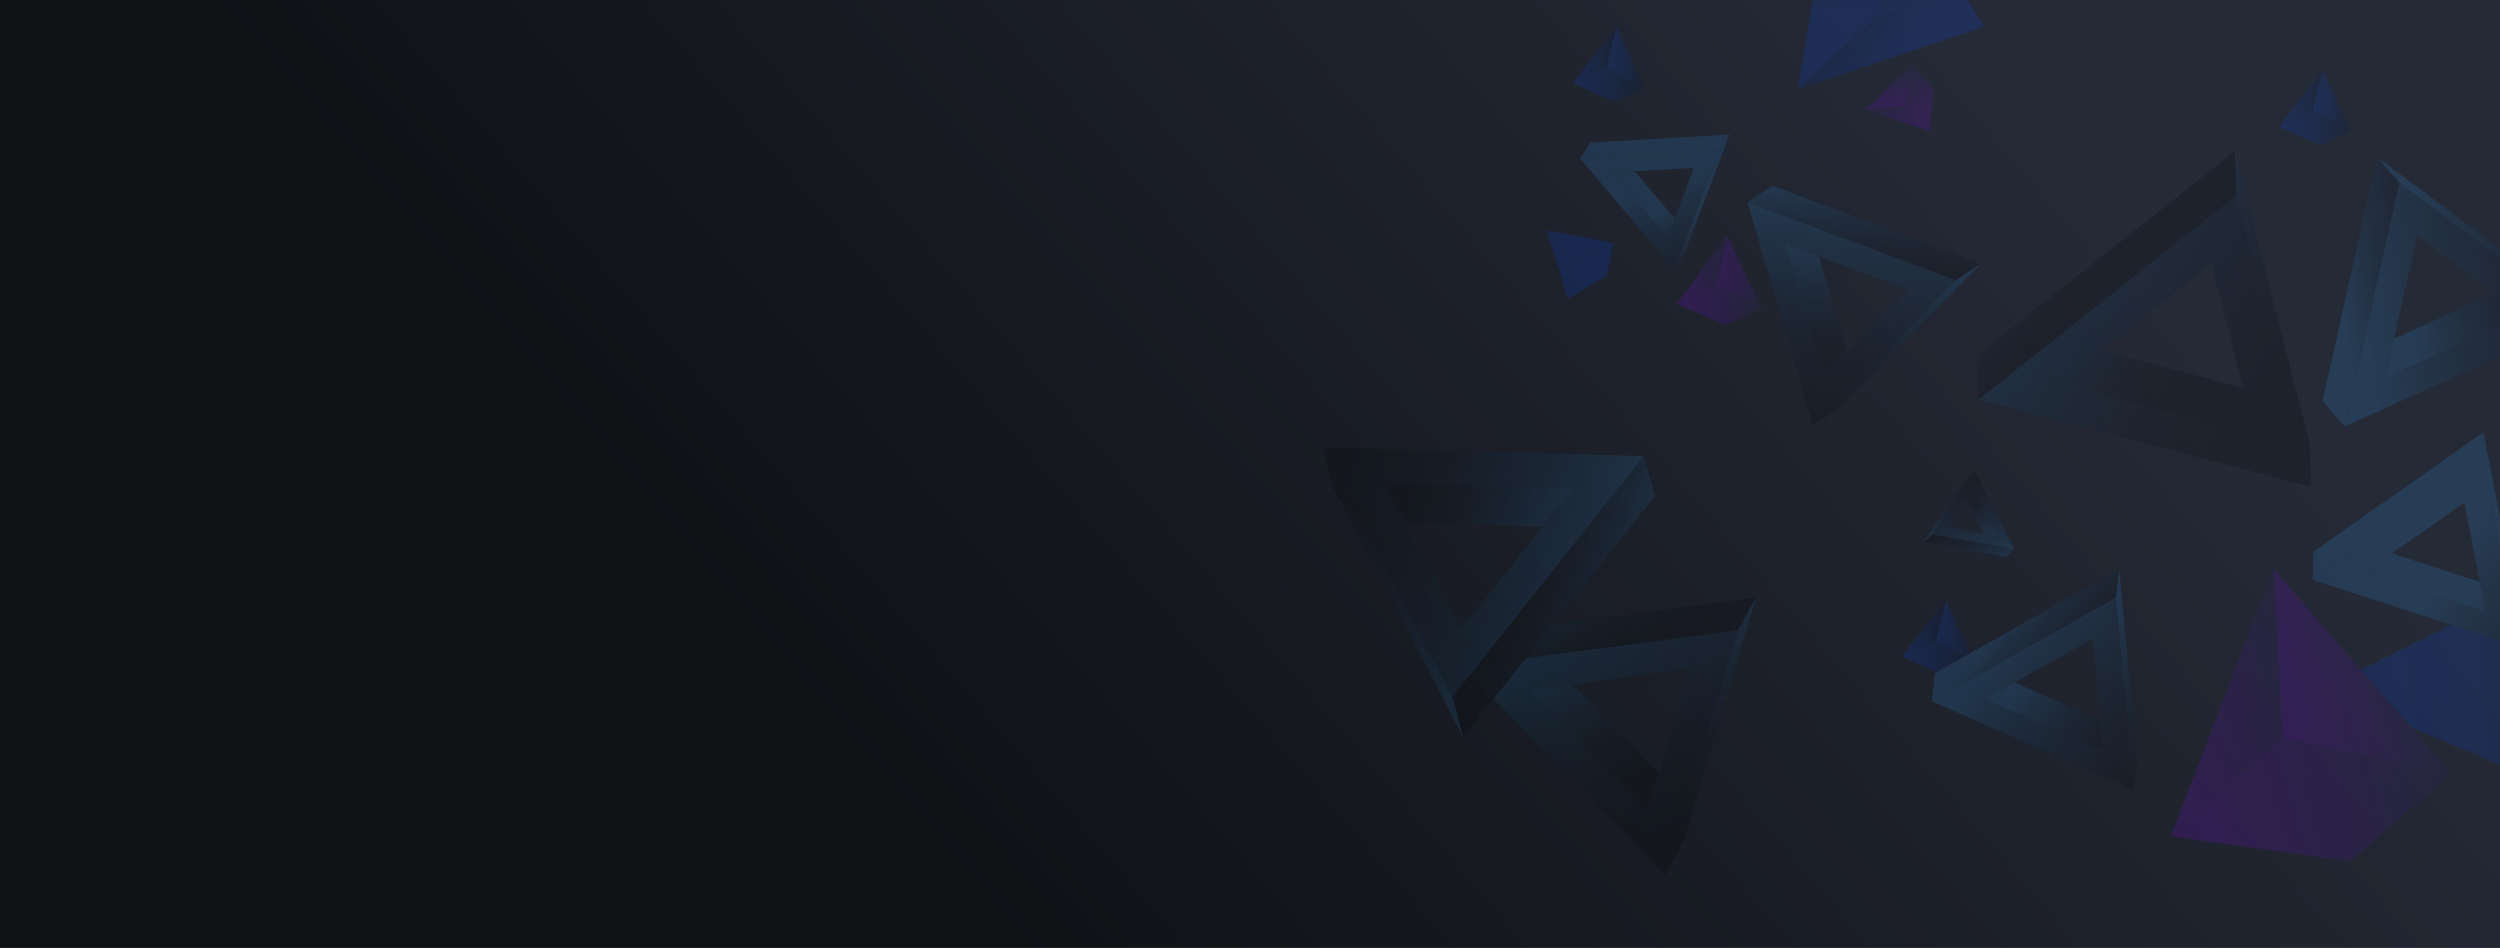 <svg width="1680" height="637" viewBox="0 0 1680 637" fill="none" xmlns="http://www.w3.org/2000/svg">
<g clip-path="url(#clip0_9_983)">
<rect width="1680" height="637" fill="url(#paint0_linear_9_983)"/>
<g style="mix-blend-mode:luminosity" opacity="0.2">
<mask id="mask0_9_983" style="mask-type:luminance" maskUnits="userSpaceOnUse" x="852" y="0" width="998" height="666">
<path d="M852 0H1850V665.333H852V0Z" fill="white"/>
</mask>
<g mask="url(#mask0_9_983)">
<g style="mix-blend-mode:color-dodge">
<path d="M1515.41 292.134L1507.34 260.571L1412.31 235.567L1384.4 257.656L1515.41 292.134Z" fill="url(#paint1_linear_9_983)"/>
<path d="M1503.03 131.256L1329.63 268.475L1553.18 327.29L1503.03 131.256ZM1486.02 177.231L1515.41 292.134L1384.4 257.656L1486.02 177.231Z" fill="url(#paint2_linear_9_983)"/>
<path d="M1503.03 131.256L1501.92 101.529L1328.51 238.761L1329.63 268.475L1503.03 131.256Z" fill="url(#paint3_linear_9_983)"/>
<path d="M1553.17 327.29L1552.05 297.576L1501.93 101.529L1503.03 131.256L1553.17 327.29Z" fill="url(#paint4_linear_9_983)"/>
</g>
<g style="mix-blend-mode:color-dodge">
<path d="M1225.48 251.695L1240.93 235.993L1222.2 172.214L1199.66 163.778L1225.48 251.695Z" fill="url(#paint5_linear_9_983)"/>
<path d="M1314.33 188.302L1174.26 135.834L1218.32 285.853L1314.33 188.302ZM1281.81 194.53L1225.53 251.748L1199.72 163.831L1281.81 194.53Z" fill="url(#paint6_linear_9_983)"/>
<path d="M1314.33 188.303L1331.15 177.285L1191.08 124.817L1174.26 135.834L1314.33 188.303Z" fill="url(#paint7_linear_9_983)"/>
<path d="M1218.31 285.841L1235.14 274.823L1331.15 177.285L1314.33 188.303L1218.31 285.841Z" fill="url(#paint8_linear_9_983)"/>
</g>
<g style="mix-blend-mode:color-dodge">
<path d="M1326.66 329.538L1322.01 336.418L1333.33 358.76L1342.26 360.343L1326.66 329.538Z" fill="url(#paint9_linear_9_983)"/>
<path d="M1298.09 359.133L1353.6 368.953L1326.98 316.405L1298.09 359.133ZM1309.75 354.582L1326.68 329.539L1342.26 360.344L1309.75 354.582Z" fill="url(#paint10_linear_9_983)"/>
<path d="M1298.09 359.133L1292.61 364.362L1348.11 374.196L1353.6 368.953L1298.09 359.133Z" fill="url(#paint11_linear_9_983)"/>
<path d="M1326.97 316.392L1321.49 321.634L1292.61 364.362L1298.09 359.133L1326.97 316.392Z" fill="url(#paint12_linear_9_983)"/>
</g>
<g style="mix-blend-mode:color-dodge">
<path d="M1107.06 545.733L1114.91 519.319L1056.78 459.878L1026.92 463.777L1107.06 545.733Z" fill="url(#paint13_linear_9_983)"/>
<path d="M1167.98 423.551L982.406 447.849L1119.2 587.675L1167.98 423.551ZM1135.65 449.552L1107.06 545.746L1026.92 463.79L1135.65 449.552Z" fill="url(#paint14_linear_9_983)"/>
<path d="M1167.98 423.551L1180.09 401.488L994.555 425.786L982.446 447.835L1167.98 423.551Z" fill="url(#paint15_linear_9_983)"/>
<path d="M1119.2 587.675L1131.31 565.613L1180.09 401.488L1167.98 423.551L1119.2 587.675Z" fill="url(#paint16_linear_9_983)"/>
</g>
<g style="mix-blend-mode:color-dodge">
<path d="M930.366 324.59L944.445 351.616L1036.37 354.131L1057.09 328.063L930.366 324.59Z" fill="url(#paint17_linear_9_983)"/>
<path d="M975.955 468.528L1104.68 306.532L888.477 300.598L975.955 468.528ZM981.637 423.006L930.38 324.536L1057.09 328.009L981.637 422.952" fill="url(#paint18_linear_9_983)"/>
<path d="M975.953 468.528L983.299 495.367L1112.03 333.372L1104.68 306.532L975.953 468.528Z" fill="url(#paint19_linear_9_983)"/>
<path d="M888.474 300.598L895.819 327.437L983.297 495.367L975.952 468.528L888.474 300.598Z" fill="url(#paint20_linear_9_983)"/>
</g>
<g style="mix-blend-mode:color-dodge">
<path d="M1120.56 159.879L1125.44 146.958L1098.51 115.129L1083.44 116.007L1120.56 159.879Z" fill="url(#paint21_linear_9_983)"/>
<path d="M1155.39 100.984L1061.78 106.453L1125.12 181.303L1155.39 100.984ZM1138.29 112.814L1120.53 159.88L1083.41 115.968L1138.29 112.761" fill="url(#paint22_linear_9_983)"/>
<path d="M1155.42 100.984L1162.27 90.392L1068.63 95.848L1061.78 106.44L1155.42 100.984Z" fill="url(#paint23_linear_9_983)"/>
<path d="M1125.11 181.29L1131.96 170.684L1162.27 90.392L1155.42 100.984L1125.11 181.29Z" fill="url(#paint24_linear_9_983)"/>
</g>
<path d="M1208.11 59.96L1265.74 7.119L1228.61 -63.553L1208.11 59.96Z" fill="url(#paint25_linear_9_983)"/>
<path d="M1208.11 59.959L1333.41 17.857L1265.75 7.119L1208.11 59.959Z" fill="url(#paint26_linear_9_983)"/>
<path d="M1265.75 7.119L1228.61 -63.553L1289.55 -53.147L1333.41 17.858L1265.75 7.119Z" fill="url(#paint27_linear_9_983)"/>
<path d="M1692.21 397.496L1845.96 475.207L1725.82 533.211L1559.88 463.311L1692.21 397.496Z" fill="url(#paint28_linear_9_983)"/>
<path d="M1086.37 17.711L1079.66 45.362L1105.23 59.188L1086.37 17.711Z" fill="url(#paint29_linear_9_983)"/>
<path d="M1086.37 17.711L1057.04 55.834L1079.66 45.362L1086.37 17.711Z" fill="url(#paint30_linear_9_983)"/>
<path d="M1079.66 45.362L1105.23 59.188L1084.69 68.396L1057.04 55.835L1079.66 45.362Z" fill="url(#paint31_linear_9_983)"/>
<path d="M1560.78 46.919L1554.07 74.571L1579.63 88.396L1560.78 46.919Z" fill="url(#paint32_linear_9_983)"/>
<path d="M1560.78 46.919L1531.45 85.043L1554.07 74.571L1560.78 46.919Z" fill="url(#paint33_linear_9_983)"/>
<path d="M1554.07 74.57L1579.63 88.396L1559.1 97.618L1531.45 85.043L1554.07 74.57Z" fill="url(#paint34_linear_9_983)"/>
<path d="M1307.58 403.072L1300.88 430.724L1326.42 444.549L1307.58 403.072Z" fill="url(#paint35_linear_9_983)"/>
<path d="M1307.58 403.072L1278.25 441.196L1300.87 430.724L1307.58 403.072Z" fill="url(#paint36_linear_9_983)"/>
<path d="M1300.88 430.724L1326.42 444.549L1305.9 453.771L1278.25 441.196L1300.88 430.724Z" fill="url(#paint37_linear_9_983)"/>
<path d="M1039.31 154.81L1058.09 176.18L1084.08 163.193L1039.31 154.81Z" fill="url(#paint38_linear_9_983)"/>
<path d="M1039.31 154.81L1053.68 200.718L1058.1 176.18L1039.31 154.81Z" fill="url(#paint39_linear_9_983)"/>
<path d="M1058.09 176.18L1084.08 163.193L1079.84 185.295L1053.68 200.718L1058.09 176.18Z" fill="url(#paint40_linear_9_983)"/>
<g style="mix-blend-mode:color-dodge">
<path d="M1413.61 504.829L1411.64 484.004L1353.85 458.642L1333.94 469.859L1413.61 504.829Z" fill="url(#paint41_linear_9_983)"/>
<path d="M1421.84 401.542L1298.09 471.242L1434.03 530.936L1421.84 401.542ZM1406.45 429.007L1413.61 504.855L1333.94 469.885L1406.45 429.034" fill="url(#paint42_linear_9_983)"/>
<path d="M1421.84 401.542L1424.11 382.58L1300.39 452.28L1298.12 471.242L1421.84 401.542Z" fill="url(#paint43_linear_9_983)"/>
<path d="M1434.03 530.909L1436.29 511.947L1424.11 382.58L1421.84 401.542L1434.03 530.909Z" fill="url(#paint44_linear_9_983)"/>
</g>
<g style="mix-blend-mode:color-dodge">
<path d="M1696.56 211.722L1676.72 196.952L1608.7 227.637L1602.79 254.011L1696.56 211.722Z" fill="url(#paint45_linear_9_983)"/>
<path d="M1612.34 122.714L1575.64 286.586L1735.66 214.41L1612.34 122.714ZM1624.32 157.977L1696.59 211.722L1602.82 254.024L1624.32 157.977Z" fill="url(#paint46_linear_9_983)"/>
<path d="M1612.34 122.714L1597.48 105.708L1560.78 269.58L1575.64 286.586L1612.34 122.714Z" fill="url(#paint47_linear_9_983)"/>
<path d="M1735.66 214.41L1720.79 197.405L1597.48 105.708L1612.34 122.714L1735.66 214.41Z" fill="url(#paint48_linear_9_983)"/>
</g>
<path d="M1253.22 73.918L1280.21 71.164L1284.51 43.792L1253.22 73.918Z" fill="url(#paint49_linear_9_983)"/>
<path d="M1253.22 73.918L1296.8 88.17L1280.21 71.164L1253.22 73.918Z" fill="url(#paint50_linear_9_983)"/>
<path d="M1280.21 71.164L1284.51 43.792L1299.32 59.321L1296.8 88.17L1280.21 71.164Z" fill="url(#paint51_linear_9_983)"/>
<path d="M1160.56 158.149L1153.34 191.203L1184.1 206.945L1160.56 158.149Z" fill="url(#paint52_linear_9_983)"/>
<path d="M1160.56 158.149L1126.74 204.27L1153.34 191.203L1160.56 158.149Z" fill="url(#paint53_linear_9_983)"/>
<path d="M1153.34 191.203L1184.1 206.945L1159.94 218.455L1126.74 204.27L1153.34 191.203Z" fill="url(#paint54_linear_9_983)"/>
<path d="M1527.85 382.407L1533.69 496.099L1647.47 519.972L1527.85 382.407Z" fill="url(#paint55_linear_9_983)"/>
<path d="M1527.85 382.407L1458.86 562.074L1533.69 496.099L1527.85 382.407Z" fill="url(#paint56_linear_9_983)"/>
<path d="M1533.69 496.1L1647.47 519.972L1579.25 578.734L1458.86 562.074L1533.69 496.1Z" fill="url(#paint57_linear_9_983)"/>
<g style="mix-blend-mode:color-dodge">
<path d="M1670.45 411.296L1666.51 391.097L1607.43 371.855L1589.02 384.776L1670.45 411.296Z" fill="url(#paint58_linear_9_983)"/>
<path d="M1668.48 309.314L1554.05 389.62L1692.98 434.863L1668.48 309.314ZM1656.08 337.711L1670.45 411.297L1589.02 384.776L1656.08 337.711Z" fill="url(#paint59_linear_9_983)"/>
<path d="M1668.48 309.314L1668.87 290.512L1554.43 370.817L1554.06 389.62L1668.48 309.314Z" fill="url(#paint60_linear_9_983)"/>
<path d="M1693.01 434.862L1693.38 416.073L1668.87 290.512L1668.48 309.314L1693.01 434.862Z" fill="url(#paint61_linear_9_983)"/>
</g>
</g>
</g>
</g>
<defs>
<linearGradient id="paint0_linear_9_983" x1="1359.5" y1="85.085" x2="694.691" y2="655.305" gradientUnits="userSpaceOnUse">
<stop stop-color="#252A37"/>
<stop offset="1" stop-color="#0F1115"/>
</linearGradient>
<linearGradient id="paint1_linear_9_983" x1="1445.7" y1="290.78" x2="1333.8" y2="224.423" gradientUnits="userSpaceOnUse">
<stop stop-opacity="0.9"/>
<stop offset="0.1" stop-color="#020507" stop-opacity="0.9"/>
<stop offset="0.25" stop-color="#06121B" stop-opacity="0.91"/>
<stop offset="0.43" stop-color="#0D273C" stop-opacity="0.93"/>
<stop offset="0.64" stop-color="#164469" stop-opacity="0.95"/>
<stop offset="0.86" stop-color="#2269A3" stop-opacity="0.98"/>
<stop offset="1" stop-color="#2B84CC"/>
</linearGradient>
<linearGradient id="paint2_linear_9_983" x1="1507.28" y1="285.845" x2="1316.36" y2="172.627" gradientUnits="userSpaceOnUse">
<stop stop-opacity="0.9"/>
<stop offset="0.1" stop-color="#020507" stop-opacity="0.9"/>
<stop offset="0.25" stop-color="#06121B" stop-opacity="0.91"/>
<stop offset="0.43" stop-color="#0D273C" stop-opacity="0.93"/>
<stop offset="0.64" stop-color="#164469" stop-opacity="0.95"/>
<stop offset="0.86" stop-color="#2269A3" stop-opacity="0.98"/>
<stop offset="1" stop-color="#2B84CC"/>
</linearGradient>
<linearGradient id="paint3_linear_9_983" x1="1390.02" y1="201.816" x2="1308.77" y2="153.632" gradientUnits="userSpaceOnUse">
<stop stop-opacity="0.9"/>
<stop offset="0.1" stop-color="#020507" stop-opacity="0.9"/>
<stop offset="0.25" stop-color="#06121B" stop-opacity="0.91"/>
<stop offset="0.43" stop-color="#0D273C" stop-opacity="0.93"/>
<stop offset="0.64" stop-color="#164469" stop-opacity="0.95"/>
<stop offset="0.86" stop-color="#2269A3" stop-opacity="0.98"/>
<stop offset="1" stop-color="#2B84CC"/>
</linearGradient>
<linearGradient id="paint4_linear_9_983" x1="1530.06" y1="247.44" x2="1392.49" y2="165.861" gradientUnits="userSpaceOnUse">
<stop stop-opacity="0.9"/>
<stop offset="0.1" stop-color="#020507" stop-opacity="0.9"/>
<stop offset="0.25" stop-color="#06121B" stop-opacity="0.91"/>
<stop offset="0.43" stop-color="#0D273C" stop-opacity="0.93"/>
<stop offset="0.64" stop-color="#164469" stop-opacity="0.95"/>
<stop offset="0.86" stop-color="#2269A3" stop-opacity="0.98"/>
<stop offset="1" stop-color="#2B84CC"/>
</linearGradient>
<linearGradient id="paint5_linear_9_983" x1="1220.3" y1="251.511" x2="1220.01" y2="163.515" gradientUnits="userSpaceOnUse">
<stop stop-opacity="0.9"/>
<stop offset="0.1" stop-color="#020507" stop-opacity="0.9"/>
<stop offset="0.25" stop-color="#06121B" stop-opacity="0.91"/>
<stop offset="0.43" stop-color="#0D273C" stop-opacity="0.93"/>
<stop offset="0.64" stop-color="#164469" stop-opacity="0.95"/>
<stop offset="0.86" stop-color="#2269A3" stop-opacity="0.98"/>
<stop offset="1" stop-color="#2B84CC"/>
</linearGradient>
<linearGradient id="paint6_linear_9_983" x1="1244.54" y1="285.563" x2="1244.05" y2="135.411" gradientUnits="userSpaceOnUse">
<stop stop-opacity="0.9"/>
<stop offset="0.1" stop-color="#020507" stop-opacity="0.9"/>
<stop offset="0.25" stop-color="#06121B" stop-opacity="0.91"/>
<stop offset="0.43" stop-color="#0D273C" stop-opacity="0.93"/>
<stop offset="0.64" stop-color="#164469" stop-opacity="0.95"/>
<stop offset="0.86" stop-color="#2269A3" stop-opacity="0.98"/>
<stop offset="1" stop-color="#2B84CC"/>
</linearGradient>
<linearGradient id="paint7_linear_9_983" x1="1252.64" y1="188.317" x2="1252.43" y2="124.419" gradientUnits="userSpaceOnUse">
<stop stop-opacity="0.9"/>
<stop offset="0.1" stop-color="#020507" stop-opacity="0.9"/>
<stop offset="0.25" stop-color="#06121B" stop-opacity="0.91"/>
<stop offset="0.43" stop-color="#0D273C" stop-opacity="0.93"/>
<stop offset="0.64" stop-color="#164469" stop-opacity="0.95"/>
<stop offset="0.86" stop-color="#2269A3" stop-opacity="0.98"/>
<stop offset="1" stop-color="#2B84CC"/>
</linearGradient>
<linearGradient id="paint8_linear_9_983" x1="1274.75" y1="285.464" x2="1274.39" y2="177.268" gradientUnits="userSpaceOnUse">
<stop stop-opacity="0.9"/>
<stop offset="0.1" stop-color="#020507" stop-opacity="0.9"/>
<stop offset="0.25" stop-color="#06121B" stop-opacity="0.91"/>
<stop offset="0.43" stop-color="#0D273C" stop-opacity="0.93"/>
<stop offset="0.64" stop-color="#164469" stop-opacity="0.95"/>
<stop offset="0.86" stop-color="#2269A3" stop-opacity="0.98"/>
<stop offset="1" stop-color="#2B84CC"/>
</linearGradient>
<linearGradient id="paint9_linear_9_983" x1="1328.24" y1="330.878" x2="1334.39" y2="363.463" gradientUnits="userSpaceOnUse">
<stop stop-opacity="0.9"/>
<stop offset="0.1" stop-color="#020507" stop-opacity="0.9"/>
<stop offset="0.25" stop-color="#06121B" stop-opacity="0.91"/>
<stop offset="0.43" stop-color="#0D273C" stop-opacity="0.93"/>
<stop offset="0.64" stop-color="#164469" stop-opacity="0.95"/>
<stop offset="0.86" stop-color="#2269A3" stop-opacity="0.98"/>
<stop offset="1" stop-color="#2B84CC"/>
</linearGradient>
<linearGradient id="paint10_linear_9_983" x1="1316.94" y1="319.947" x2="1327.43" y2="375.545" gradientUnits="userSpaceOnUse">
<stop stop-opacity="0.9"/>
<stop offset="0.1" stop-color="#020507" stop-opacity="0.9"/>
<stop offset="0.25" stop-color="#06121B" stop-opacity="0.91"/>
<stop offset="0.43" stop-color="#0D273C" stop-opacity="0.93"/>
<stop offset="0.64" stop-color="#164469" stop-opacity="0.95"/>
<stop offset="0.86" stop-color="#2269A3" stop-opacity="0.98"/>
<stop offset="1" stop-color="#2B84CC"/>
</linearGradient>
<linearGradient id="paint11_linear_9_983" x1="1320.61" y1="356.519" x2="1325.08" y2="380.186" gradientUnits="userSpaceOnUse">
<stop stop-opacity="0.9"/>
<stop offset="0.1" stop-color="#020507" stop-opacity="0.9"/>
<stop offset="0.25" stop-color="#06121B" stop-opacity="0.91"/>
<stop offset="0.43" stop-color="#0D273C" stop-opacity="0.93"/>
<stop offset="0.64" stop-color="#164469" stop-opacity="0.95"/>
<stop offset="0.86" stop-color="#2269A3" stop-opacity="0.98"/>
<stop offset="1" stop-color="#2B84CC"/>
</linearGradient>
<linearGradient id="paint12_linear_9_983" x1="1305.74" y1="322.044" x2="1313.31" y2="362.108" gradientUnits="userSpaceOnUse">
<stop stop-opacity="0.9"/>
<stop offset="0.1" stop-color="#020507" stop-opacity="0.9"/>
<stop offset="0.25" stop-color="#06121B" stop-opacity="0.91"/>
<stop offset="0.43" stop-color="#0D273C" stop-opacity="0.93"/>
<stop offset="0.64" stop-color="#164469" stop-opacity="0.95"/>
<stop offset="0.86" stop-color="#2269A3" stop-opacity="0.98"/>
<stop offset="1" stop-color="#2B84CC"/>
</linearGradient>
<linearGradient id="paint13_linear_9_983" x1="1138.08" y1="505.3" x2="1085.86" y2="407.813" gradientUnits="userSpaceOnUse">
<stop stop-opacity="0.9"/>
<stop offset="0.1" stop-color="#020507" stop-opacity="0.9"/>
<stop offset="0.25" stop-color="#06121B" stop-opacity="0.91"/>
<stop offset="0.43" stop-color="#0D273C" stop-opacity="0.93"/>
<stop offset="0.64" stop-color="#164469" stop-opacity="0.95"/>
<stop offset="0.86" stop-color="#2269A3" stop-opacity="0.98"/>
<stop offset="1" stop-color="#2B84CC"/>
</linearGradient>
<linearGradient id="paint14_linear_9_983" x1="1185.06" y1="528.801" x2="1095.95" y2="362.461" gradientUnits="userSpaceOnUse">
<stop stop-opacity="0.9"/>
<stop offset="0.1" stop-color="#020507" stop-opacity="0.9"/>
<stop offset="0.25" stop-color="#06121B" stop-opacity="0.91"/>
<stop offset="0.43" stop-color="#0D273C" stop-opacity="0.93"/>
<stop offset="0.64" stop-color="#164469" stop-opacity="0.95"/>
<stop offset="0.86" stop-color="#2269A3" stop-opacity="0.98"/>
<stop offset="1" stop-color="#2B84CC"/>
</linearGradient>
<linearGradient id="paint15_linear_9_983" x1="1136.69" y1="416.085" x2="1098.77" y2="345.308" gradientUnits="userSpaceOnUse">
<stop stop-opacity="0.9"/>
<stop offset="0.1" stop-color="#020507" stop-opacity="0.9"/>
<stop offset="0.25" stop-color="#06121B" stop-opacity="0.91"/>
<stop offset="0.43" stop-color="#0D273C" stop-opacity="0.93"/>
<stop offset="0.64" stop-color="#164469" stop-opacity="0.95"/>
<stop offset="0.86" stop-color="#2269A3" stop-opacity="0.98"/>
<stop offset="1" stop-color="#2B84CC"/>
</linearGradient>
<linearGradient id="paint16_linear_9_983" x1="1218.53" y1="510.87" x2="1154.31" y2="391.001" gradientUnits="userSpaceOnUse">
<stop stop-opacity="0.9"/>
<stop offset="0.1" stop-color="#020507" stop-opacity="0.9"/>
<stop offset="0.25" stop-color="#06121B" stop-opacity="0.91"/>
<stop offset="0.43" stop-color="#0D273C" stop-opacity="0.93"/>
<stop offset="0.64" stop-color="#164469" stop-opacity="0.95"/>
<stop offset="0.86" stop-color="#2269A3" stop-opacity="0.98"/>
<stop offset="1" stop-color="#2B84CC"/>
</linearGradient>
<linearGradient id="paint17_linear_9_983" x1="927.078" y1="383.828" x2="1043.56" y2="421.114" gradientUnits="userSpaceOnUse">
<stop stop-opacity="0.9"/>
<stop offset="0.1" stop-color="#020507" stop-opacity="0.9"/>
<stop offset="0.25" stop-color="#06121B" stop-opacity="0.91"/>
<stop offset="0.43" stop-color="#0D273C" stop-opacity="0.93"/>
<stop offset="0.64" stop-color="#164469" stop-opacity="0.95"/>
<stop offset="0.86" stop-color="#2269A3" stop-opacity="0.98"/>
<stop offset="1" stop-color="#2B84CC"/>
</linearGradient>
<linearGradient id="paint18_linear_9_983" x1="871.685" y1="401.294" x2="1070.43" y2="464.911" gradientUnits="userSpaceOnUse">
<stop stop-opacity="0.9"/>
<stop offset="0.1" stop-color="#020507" stop-opacity="0.9"/>
<stop offset="0.25" stop-color="#06121B" stop-opacity="0.91"/>
<stop offset="0.43" stop-color="#0D273C" stop-opacity="0.93"/>
<stop offset="0.64" stop-color="#164469" stop-opacity="0.95"/>
<stop offset="0.86" stop-color="#2269A3" stop-opacity="0.98"/>
<stop offset="1" stop-color="#2B84CC"/>
</linearGradient>
<linearGradient id="paint19_linear_9_983" x1="996.793" y1="453.647" x2="1081.37" y2="480.722" gradientUnits="userSpaceOnUse">
<stop stop-opacity="0.9"/>
<stop offset="0.1" stop-color="#020507" stop-opacity="0.9"/>
<stop offset="0.25" stop-color="#06121B" stop-opacity="0.91"/>
<stop offset="0.43" stop-color="#0D273C" stop-opacity="0.93"/>
<stop offset="0.64" stop-color="#164469" stop-opacity="0.95"/>
<stop offset="0.86" stop-color="#2269A3" stop-opacity="0.98"/>
<stop offset="1" stop-color="#2B84CC"/>
</linearGradient>
<linearGradient id="paint20_linear_9_983" x1="858.884" y1="441.273" x2="1002.09" y2="487.113" gradientUnits="userSpaceOnUse">
<stop stop-opacity="0.9"/>
<stop offset="0.1" stop-color="#020507" stop-opacity="0.9"/>
<stop offset="0.25" stop-color="#06121B" stop-opacity="0.91"/>
<stop offset="0.43" stop-color="#0D273C" stop-opacity="0.93"/>
<stop offset="0.64" stop-color="#164469" stop-opacity="0.95"/>
<stop offset="0.86" stop-color="#2269A3" stop-opacity="0.98"/>
<stop offset="1" stop-color="#2B84CC"/>
</linearGradient>
<linearGradient id="paint21_linear_9_983" x1="1168.82" y1="180.146" x2="1146.7" y2="129.402" gradientUnits="userSpaceOnUse">
<stop stop-opacity="0.9"/>
<stop offset="0.1" stop-color="#020507" stop-opacity="0.9"/>
<stop offset="0.25" stop-color="#06121B" stop-opacity="0.91"/>
<stop offset="0.43" stop-color="#0D273C" stop-opacity="0.93"/>
<stop offset="0.64" stop-color="#164469" stop-opacity="0.95"/>
<stop offset="0.86" stop-color="#2269A3" stop-opacity="0.98"/>
<stop offset="1" stop-color="#2B84CC"/>
</linearGradient>
<linearGradient id="paint22_linear_9_983" x1="1191.31" y1="193.781" x2="1153.57" y2="107.198" gradientUnits="userSpaceOnUse">
<stop stop-opacity="0.9"/>
<stop offset="0.1" stop-color="#020507" stop-opacity="0.9"/>
<stop offset="0.25" stop-color="#06121B" stop-opacity="0.91"/>
<stop offset="0.43" stop-color="#0D273C" stop-opacity="0.93"/>
<stop offset="0.64" stop-color="#164469" stop-opacity="0.95"/>
<stop offset="0.86" stop-color="#2269A3" stop-opacity="0.98"/>
<stop offset="1" stop-color="#2B84CC"/>
</linearGradient>
<linearGradient id="paint23_linear_9_983" x1="1171.73" y1="135.579" x2="1155.67" y2="98.733" gradientUnits="userSpaceOnUse">
<stop stop-opacity="0.9"/>
<stop offset="0.1" stop-color="#020507" stop-opacity="0.9"/>
<stop offset="0.25" stop-color="#06121B" stop-opacity="0.91"/>
<stop offset="0.43" stop-color="#0D273C" stop-opacity="0.93"/>
<stop offset="0.64" stop-color="#164469" stop-opacity="0.95"/>
<stop offset="0.86" stop-color="#2269A3" stop-opacity="0.98"/>
<stop offset="1" stop-color="#2B84CC"/>
</linearGradient>
<linearGradient id="paint24_linear_9_983" x1="1208.73" y1="186.174" x2="1181.53" y2="123.779" gradientUnits="userSpaceOnUse">
<stop stop-opacity="0.9"/>
<stop offset="0.1" stop-color="#020507" stop-opacity="0.9"/>
<stop offset="0.25" stop-color="#06121B" stop-opacity="0.91"/>
<stop offset="0.43" stop-color="#0D273C" stop-opacity="0.93"/>
<stop offset="0.64" stop-color="#164469" stop-opacity="0.95"/>
<stop offset="0.86" stop-color="#2269A3" stop-opacity="0.98"/>
<stop offset="1" stop-color="#2B84CC"/>
</linearGradient>
<linearGradient id="paint25_linear_9_983" x1="1153.39" y1="-10.895" x2="1211.88" y2="28.353" gradientUnits="userSpaceOnUse">
<stop stop-color="#00133D"/>
<stop offset="0.11" stop-color="#011952"/>
<stop offset="0.41" stop-color="#032A8A"/>
<stop offset="0.67" stop-color="#0537B4"/>
<stop offset="0.88" stop-color="#063ECD"/>
<stop offset="1" stop-color="#0641D6"/>
</linearGradient>
<linearGradient id="paint26_linear_9_983" x1="1193.97" y1="21.891" x2="1261.1" y2="66.931" gradientUnits="userSpaceOnUse">
<stop stop-color="#00133D"/>
<stop offset="0.11" stop-color="#011952"/>
<stop offset="0.41" stop-color="#032A8A"/>
<stop offset="0.67" stop-color="#0537B4"/>
<stop offset="0.88" stop-color="#063ECD"/>
<stop offset="1" stop-color="#0641D6"/>
</linearGradient>
<linearGradient id="paint27_linear_9_983" x1="1181.7" y1="-53.09" x2="1291.98" y2="20.902" gradientUnits="userSpaceOnUse">
<stop stop-color="#00133D"/>
<stop offset="0.11" stop-color="#011952"/>
<stop offset="0.41" stop-color="#032A8A"/>
<stop offset="0.67" stop-color="#0537B4"/>
<stop offset="0.88" stop-color="#063ECD"/>
<stop offset="1" stop-color="#0641D6"/>
</linearGradient>
<linearGradient id="paint28_linear_9_983" x1="1880.29" y1="426.653" x2="1594.27" y2="434.642" gradientUnits="userSpaceOnUse">
<stop stop-color="#00133D"/>
<stop offset="0.11" stop-color="#011952"/>
<stop offset="0.41" stop-color="#032A8A"/>
<stop offset="0.67" stop-color="#0537B4"/>
<stop offset="0.88" stop-color="#063ECD"/>
<stop offset="1" stop-color="#0641D6"/>
</linearGradient>
<linearGradient id="paint29_linear_9_983" x1="1105.23" y1="38.443" x2="1079.66" y2="38.443" gradientUnits="userSpaceOnUse">
<stop stop-color="#00133D"/>
<stop offset="0.11" stop-color="#011952"/>
<stop offset="0.41" stop-color="#032A8A"/>
<stop offset="0.67" stop-color="#0537B4"/>
<stop offset="0.88" stop-color="#063ECD"/>
<stop offset="1" stop-color="#0641D6"/>
</linearGradient>
<linearGradient id="paint30_linear_9_983" x1="1086.37" y1="36.766" x2="1057.04" y2="36.766" gradientUnits="userSpaceOnUse">
<stop stop-color="#00133D"/>
<stop offset="0.11" stop-color="#011952"/>
<stop offset="0.41" stop-color="#032A8A"/>
<stop offset="0.67" stop-color="#0537B4"/>
<stop offset="0.88" stop-color="#063ECD"/>
<stop offset="1" stop-color="#0641D6"/>
</linearGradient>
<linearGradient id="paint31_linear_9_983" x1="1105.23" y1="56.886" x2="1057.04" y2="56.886" gradientUnits="userSpaceOnUse">
<stop stop-color="#00133D"/>
<stop offset="0.11" stop-color="#011952"/>
<stop offset="0.41" stop-color="#032A8A"/>
<stop offset="0.67" stop-color="#0537B4"/>
<stop offset="0.88" stop-color="#063ECD"/>
<stop offset="1" stop-color="#0641D6"/>
</linearGradient>
<linearGradient id="paint32_linear_9_983" x1="1579.63" y1="67.651" x2="1554.07" y2="67.651" gradientUnits="userSpaceOnUse">
<stop stop-color="#00133D"/>
<stop offset="0.11" stop-color="#011952"/>
<stop offset="0.41" stop-color="#032A8A"/>
<stop offset="0.67" stop-color="#0537B4"/>
<stop offset="0.88" stop-color="#063ECD"/>
<stop offset="1" stop-color="#0641D6"/>
</linearGradient>
<linearGradient id="paint33_linear_9_983" x1="1560.78" y1="65.988" x2="1531.45" y2="65.988" gradientUnits="userSpaceOnUse">
<stop stop-color="#00133D"/>
<stop offset="0.11" stop-color="#011952"/>
<stop offset="0.41" stop-color="#032A8A"/>
<stop offset="0.67" stop-color="#0537B4"/>
<stop offset="0.88" stop-color="#063ECD"/>
<stop offset="1" stop-color="#0641D6"/>
</linearGradient>
<linearGradient id="paint34_linear_9_983" x1="1579.63" y1="86.094" x2="1531.45" y2="86.094" gradientUnits="userSpaceOnUse">
<stop stop-color="#00133D"/>
<stop offset="0.11" stop-color="#011952"/>
<stop offset="0.41" stop-color="#032A8A"/>
<stop offset="0.67" stop-color="#0537B4"/>
<stop offset="0.88" stop-color="#063ECD"/>
<stop offset="1" stop-color="#0641D6"/>
</linearGradient>
<linearGradient id="paint35_linear_9_983" x1="1326.42" y1="423.804" x2="1300.88" y2="423.804" gradientUnits="userSpaceOnUse">
<stop stop-color="#00133D"/>
<stop offset="0.11" stop-color="#011952"/>
<stop offset="0.41" stop-color="#032A8A"/>
<stop offset="0.67" stop-color="#0537B4"/>
<stop offset="0.88" stop-color="#063ECD"/>
<stop offset="1" stop-color="#0641D6"/>
</linearGradient>
<linearGradient id="paint36_linear_9_983" x1="1307.58" y1="422.127" x2="1278.25" y2="422.127" gradientUnits="userSpaceOnUse">
<stop stop-color="#00133D"/>
<stop offset="0.11" stop-color="#011952"/>
<stop offset="0.41" stop-color="#032A8A"/>
<stop offset="0.67" stop-color="#0537B4"/>
<stop offset="0.88" stop-color="#063ECD"/>
<stop offset="1" stop-color="#0641D6"/>
</linearGradient>
<linearGradient id="paint37_linear_9_983" x1="1326.42" y1="442.247" x2="1278.25" y2="442.247" gradientUnits="userSpaceOnUse">
<stop stop-color="#00133D"/>
<stop offset="0.11" stop-color="#011952"/>
<stop offset="0.41" stop-color="#032A8A"/>
<stop offset="0.67" stop-color="#0537B4"/>
<stop offset="0.88" stop-color="#063ECD"/>
<stop offset="1" stop-color="#0641D6"/>
</linearGradient>
<linearGradient id="paint38_linear_9_983" x1="1109.87" y1="78.258" x2="1094.77" y2="99.223" gradientUnits="userSpaceOnUse">
<stop stop-color="#00133D"/>
<stop offset="0.11" stop-color="#011952"/>
<stop offset="0.41" stop-color="#032A8A"/>
<stop offset="0.67" stop-color="#0537B4"/>
<stop offset="0.88" stop-color="#063ECD"/>
<stop offset="1" stop-color="#0641D6"/>
</linearGradient>
<linearGradient id="paint39_linear_9_983" x1="1097.36" y1="92.729" x2="1080.04" y2="116.79" gradientUnits="userSpaceOnUse">
<stop stop-color="#00133D"/>
<stop offset="0.11" stop-color="#011952"/>
<stop offset="0.41" stop-color="#032A8A"/>
<stop offset="0.67" stop-color="#0537B4"/>
<stop offset="0.88" stop-color="#063ECD"/>
<stop offset="1" stop-color="#0641D6"/>
</linearGradient>
<linearGradient id="paint40_linear_9_983" x1="1124.99" y1="89.147" x2="1096.53" y2="128.671" gradientUnits="userSpaceOnUse">
<stop stop-color="#00133D"/>
<stop offset="0.11" stop-color="#011952"/>
<stop offset="0.41" stop-color="#032A8A"/>
<stop offset="0.67" stop-color="#0537B4"/>
<stop offset="0.88" stop-color="#063ECD"/>
<stop offset="1" stop-color="#0641D6"/>
</linearGradient>
<linearGradient id="paint41_linear_9_983" x1="1402.64" y1="539.363" x2="1338.74" y2="485.97" gradientUnits="userSpaceOnUse">
<stop stop-opacity="0.9"/>
<stop offset="0.1" stop-color="#020507" stop-opacity="0.9"/>
<stop offset="0.25" stop-color="#06121B" stop-opacity="0.91"/>
<stop offset="0.43" stop-color="#0D273C" stop-opacity="0.93"/>
<stop offset="0.64" stop-color="#164469" stop-opacity="0.95"/>
<stop offset="0.86" stop-color="#2269A3" stop-opacity="0.98"/>
<stop offset="1" stop-color="#2B84CC"/>
</linearGradient>
<linearGradient id="paint42_linear_9_983" x1="1442.05" y1="542.554" x2="1333.02" y2="451.451" gradientUnits="userSpaceOnUse">
<stop stop-opacity="0.9"/>
<stop offset="0.1" stop-color="#020507" stop-opacity="0.9"/>
<stop offset="0.25" stop-color="#06121B" stop-opacity="0.91"/>
<stop offset="0.43" stop-color="#0D273C" stop-opacity="0.93"/>
<stop offset="0.64" stop-color="#164469" stop-opacity="0.95"/>
<stop offset="0.86" stop-color="#2269A3" stop-opacity="0.98"/>
<stop offset="1" stop-color="#2B84CC"/>
</linearGradient>
<linearGradient id="paint43_linear_9_983" x1="1376.57" y1="477.453" x2="1330.16" y2="438.678" gradientUnits="userSpaceOnUse">
<stop stop-opacity="0.9"/>
<stop offset="0.1" stop-color="#020507" stop-opacity="0.9"/>
<stop offset="0.25" stop-color="#06121B" stop-opacity="0.91"/>
<stop offset="0.43" stop-color="#0D273C" stop-opacity="0.93"/>
<stop offset="0.64" stop-color="#164469" stop-opacity="0.95"/>
<stop offset="0.86" stop-color="#2269A3" stop-opacity="0.98"/>
<stop offset="1" stop-color="#2B84CC"/>
</linearGradient>
<linearGradient id="paint44_linear_9_983" x1="1460.38" y1="520.621" x2="1381.82" y2="454.981" gradientUnits="userSpaceOnUse">
<stop stop-opacity="0.9"/>
<stop offset="0.1" stop-color="#020507" stop-opacity="0.9"/>
<stop offset="0.25" stop-color="#06121B" stop-opacity="0.91"/>
<stop offset="0.43" stop-color="#0D273C" stop-opacity="0.93"/>
<stop offset="0.64" stop-color="#164469" stop-opacity="0.95"/>
<stop offset="0.86" stop-color="#2269A3" stop-opacity="0.98"/>
<stop offset="1" stop-color="#2B84CC"/>
</linearGradient>
<linearGradient id="paint45_linear_9_983" x1="1727.49" y1="268.649" x2="1630.06" y2="282.516" gradientUnits="userSpaceOnUse">
<stop stop-opacity="0.9"/>
<stop offset="0.1" stop-color="#020507" stop-opacity="0.9"/>
<stop offset="0.25" stop-color="#06121B" stop-opacity="0.91"/>
<stop offset="0.43" stop-color="#0D273C" stop-opacity="0.93"/>
<stop offset="0.64" stop-color="#164469" stop-opacity="0.95"/>
<stop offset="0.86" stop-color="#2269A3" stop-opacity="0.98"/>
<stop offset="1" stop-color="#2B84CC"/>
</linearGradient>
<linearGradient id="paint46_linear_9_983" x1="1761.48" y1="236.573" x2="1595.23" y2="260.234" gradientUnits="userSpaceOnUse">
<stop stop-opacity="0.9"/>
<stop offset="0.1" stop-color="#020507" stop-opacity="0.9"/>
<stop offset="0.25" stop-color="#06121B" stop-opacity="0.91"/>
<stop offset="0.43" stop-color="#0D273C" stop-opacity="0.93"/>
<stop offset="0.64" stop-color="#164469" stop-opacity="0.95"/>
<stop offset="0.86" stop-color="#2269A3" stop-opacity="0.98"/>
<stop offset="1" stop-color="#2B84CC"/>
</linearGradient>
<linearGradient id="paint47_linear_9_983" x1="1652.51" y1="242.556" x2="1581.75" y2="252.626" gradientUnits="userSpaceOnUse">
<stop stop-opacity="0.9"/>
<stop offset="0.1" stop-color="#020507" stop-opacity="0.9"/>
<stop offset="0.25" stop-color="#06121B" stop-opacity="0.91"/>
<stop offset="0.43" stop-color="#0D273C" stop-opacity="0.93"/>
<stop offset="0.64" stop-color="#164469" stop-opacity="0.95"/>
<stop offset="0.86" stop-color="#2269A3" stop-opacity="0.98"/>
<stop offset="1" stop-color="#2B84CC"/>
</linearGradient>
<linearGradient id="paint48_linear_9_983" x1="1756.72" y1="203.126" x2="1636.93" y2="220.174" gradientUnits="userSpaceOnUse">
<stop stop-opacity="0.9"/>
<stop offset="0.1" stop-color="#020507" stop-opacity="0.9"/>
<stop offset="0.25" stop-color="#06121B" stop-opacity="0.91"/>
<stop offset="0.43" stop-color="#0D273C" stop-opacity="0.93"/>
<stop offset="0.64" stop-color="#164469" stop-opacity="0.95"/>
<stop offset="0.86" stop-color="#2269A3" stop-opacity="0.98"/>
<stop offset="1" stop-color="#2B84CC"/>
</linearGradient>
<linearGradient id="paint49_linear_9_983" x1="1265.51" y1="50.331" x2="1273.63" y2="73.302" gradientUnits="userSpaceOnUse">
<stop stop-color="#2B275C"/>
<stop offset="0.33" stop-color="#4A1992"/>
<stop offset="0.63" stop-color="#610FBB"/>
<stop offset="0.86" stop-color="#7008D4"/>
<stop offset="1" stop-color="#7506DD"/>
</linearGradient>
<linearGradient id="paint50_linear_9_983" x1="1270" y1="67.813" x2="1279.31" y2="94.171" gradientUnits="userSpaceOnUse">
<stop stop-color="#2B275C"/>
<stop offset="0.33" stop-color="#4A1992"/>
<stop offset="0.63" stop-color="#610FBB"/>
<stop offset="0.86" stop-color="#7008D4"/>
<stop offset="1" stop-color="#7506DD"/>
</linearGradient>
<linearGradient id="paint51_linear_9_983" x1="1282.08" y1="44.472" x2="1297.39" y2="87.78" gradientUnits="userSpaceOnUse">
<stop stop-color="#2B275C"/>
<stop offset="0.33" stop-color="#4A1992"/>
<stop offset="0.63" stop-color="#610FBB"/>
<stop offset="0.86" stop-color="#7008D4"/>
<stop offset="1" stop-color="#7506DD"/>
</linearGradient>
<linearGradient id="paint52_linear_9_983" x1="1184.35" y1="182.263" x2="1153.96" y2="182.958" gradientUnits="userSpaceOnUse">
<stop stop-color="#2B275C"/>
<stop offset="0.33" stop-color="#4A1992"/>
<stop offset="0.63" stop-color="#610FBB"/>
<stop offset="0.86" stop-color="#7008D4"/>
<stop offset="1" stop-color="#7506DD"/>
</linearGradient>
<linearGradient id="paint53_linear_9_983" x1="1161.88" y1="180.794" x2="1127.03" y2="181.591" gradientUnits="userSpaceOnUse">
<stop stop-color="#2B275C"/>
<stop offset="0.33" stop-color="#4A1992"/>
<stop offset="0.63" stop-color="#610FBB"/>
<stop offset="0.86" stop-color="#7008D4"/>
<stop offset="1" stop-color="#7506DD"/>
</linearGradient>
<linearGradient id="paint54_linear_9_983" x1="1184.85" y1="204.187" x2="1127.58" y2="205.496" gradientUnits="userSpaceOnUse">
<stop stop-color="#2B275C"/>
<stop offset="0.33" stop-color="#4A1992"/>
<stop offset="0.63" stop-color="#610FBB"/>
<stop offset="0.86" stop-color="#7008D4"/>
<stop offset="1" stop-color="#7506DD"/>
</linearGradient>
<linearGradient id="paint55_linear_9_983" x1="1624.92" y1="441.062" x2="1526.9" y2="470.208" gradientUnits="userSpaceOnUse">
<stop stop-color="#2B275C"/>
<stop offset="0.33" stop-color="#4A1992"/>
<stop offset="0.63" stop-color="#610FBB"/>
<stop offset="0.86" stop-color="#7008D4"/>
<stop offset="1" stop-color="#7506DD"/>
</linearGradient>
<linearGradient id="paint56_linear_9_983" x1="1550.7" y1="456.134" x2="1438.22" y2="489.581" gradientUnits="userSpaceOnUse">
<stop stop-color="#2B275C"/>
<stop offset="0.33" stop-color="#4A1992"/>
<stop offset="0.63" stop-color="#610FBB"/>
<stop offset="0.86" stop-color="#7008D4"/>
<stop offset="1" stop-color="#7506DD"/>
</linearGradient>
<linearGradient id="paint57_linear_9_983" x1="1645.95" y1="511.774" x2="1461.16" y2="566.722" gradientUnits="userSpaceOnUse">
<stop stop-color="#2B275C"/>
<stop offset="0.33" stop-color="#4A1992"/>
<stop offset="0.63" stop-color="#610FBB"/>
<stop offset="0.86" stop-color="#7008D4"/>
<stop offset="1" stop-color="#7506DD"/>
</linearGradient>
<linearGradient id="paint58_linear_9_983" x1="1747.29" y1="425.845" x2="1679.63" y2="379.004" gradientUnits="userSpaceOnUse">
<stop stop-opacity="0.9"/>
<stop offset="0.1" stop-color="#020507" stop-opacity="0.9"/>
<stop offset="0.25" stop-color="#06121B" stop-opacity="0.91"/>
<stop offset="0.43" stop-color="#0D273C" stop-opacity="0.93"/>
<stop offset="0.64" stop-color="#164469" stop-opacity="0.95"/>
<stop offset="0.86" stop-color="#2269A3" stop-opacity="0.98"/>
<stop offset="1" stop-color="#2B84CC"/>
</linearGradient>
<linearGradient id="paint59_linear_9_983" x1="1786.38" y1="425.466" x2="1670.94" y2="345.548" gradientUnits="userSpaceOnUse">
<stop stop-opacity="0.9"/>
<stop offset="0.1" stop-color="#020507" stop-opacity="0.9"/>
<stop offset="0.25" stop-color="#06121B" stop-opacity="0.91"/>
<stop offset="0.43" stop-color="#0D273C" stop-opacity="0.93"/>
<stop offset="0.64" stop-color="#164469" stop-opacity="0.95"/>
<stop offset="0.86" stop-color="#2269A3" stop-opacity="0.98"/>
<stop offset="1" stop-color="#2B84CC"/>
</linearGradient>
<linearGradient id="paint60_linear_9_983" x1="1716.11" y1="367.236" x2="1666.98" y2="333.224" gradientUnits="userSpaceOnUse">
<stop stop-opacity="0.9"/>
<stop offset="0.1" stop-color="#020507" stop-opacity="0.9"/>
<stop offset="0.25" stop-color="#06121B" stop-opacity="0.91"/>
<stop offset="0.43" stop-color="#0D273C" stop-opacity="0.93"/>
<stop offset="0.64" stop-color="#164469" stop-opacity="0.95"/>
<stop offset="0.86" stop-color="#2269A3" stop-opacity="0.98"/>
<stop offset="1" stop-color="#2B84CC"/>
</linearGradient>
<linearGradient id="paint61_linear_9_983" x1="1802.44" y1="402.244" x2="1719.26" y2="344.658" gradientUnits="userSpaceOnUse">
<stop stop-opacity="0.9"/>
<stop offset="0.1" stop-color="#020507" stop-opacity="0.9"/>
<stop offset="0.25" stop-color="#06121B" stop-opacity="0.91"/>
<stop offset="0.43" stop-color="#0D273C" stop-opacity="0.93"/>
<stop offset="0.64" stop-color="#164469" stop-opacity="0.95"/>
<stop offset="0.86" stop-color="#2269A3" stop-opacity="0.98"/>
<stop offset="1" stop-color="#2B84CC"/>
</linearGradient>
<clipPath id="clip0_9_983">
<rect width="1680" height="637" fill="white"/>
</clipPath>
</defs>
</svg>
